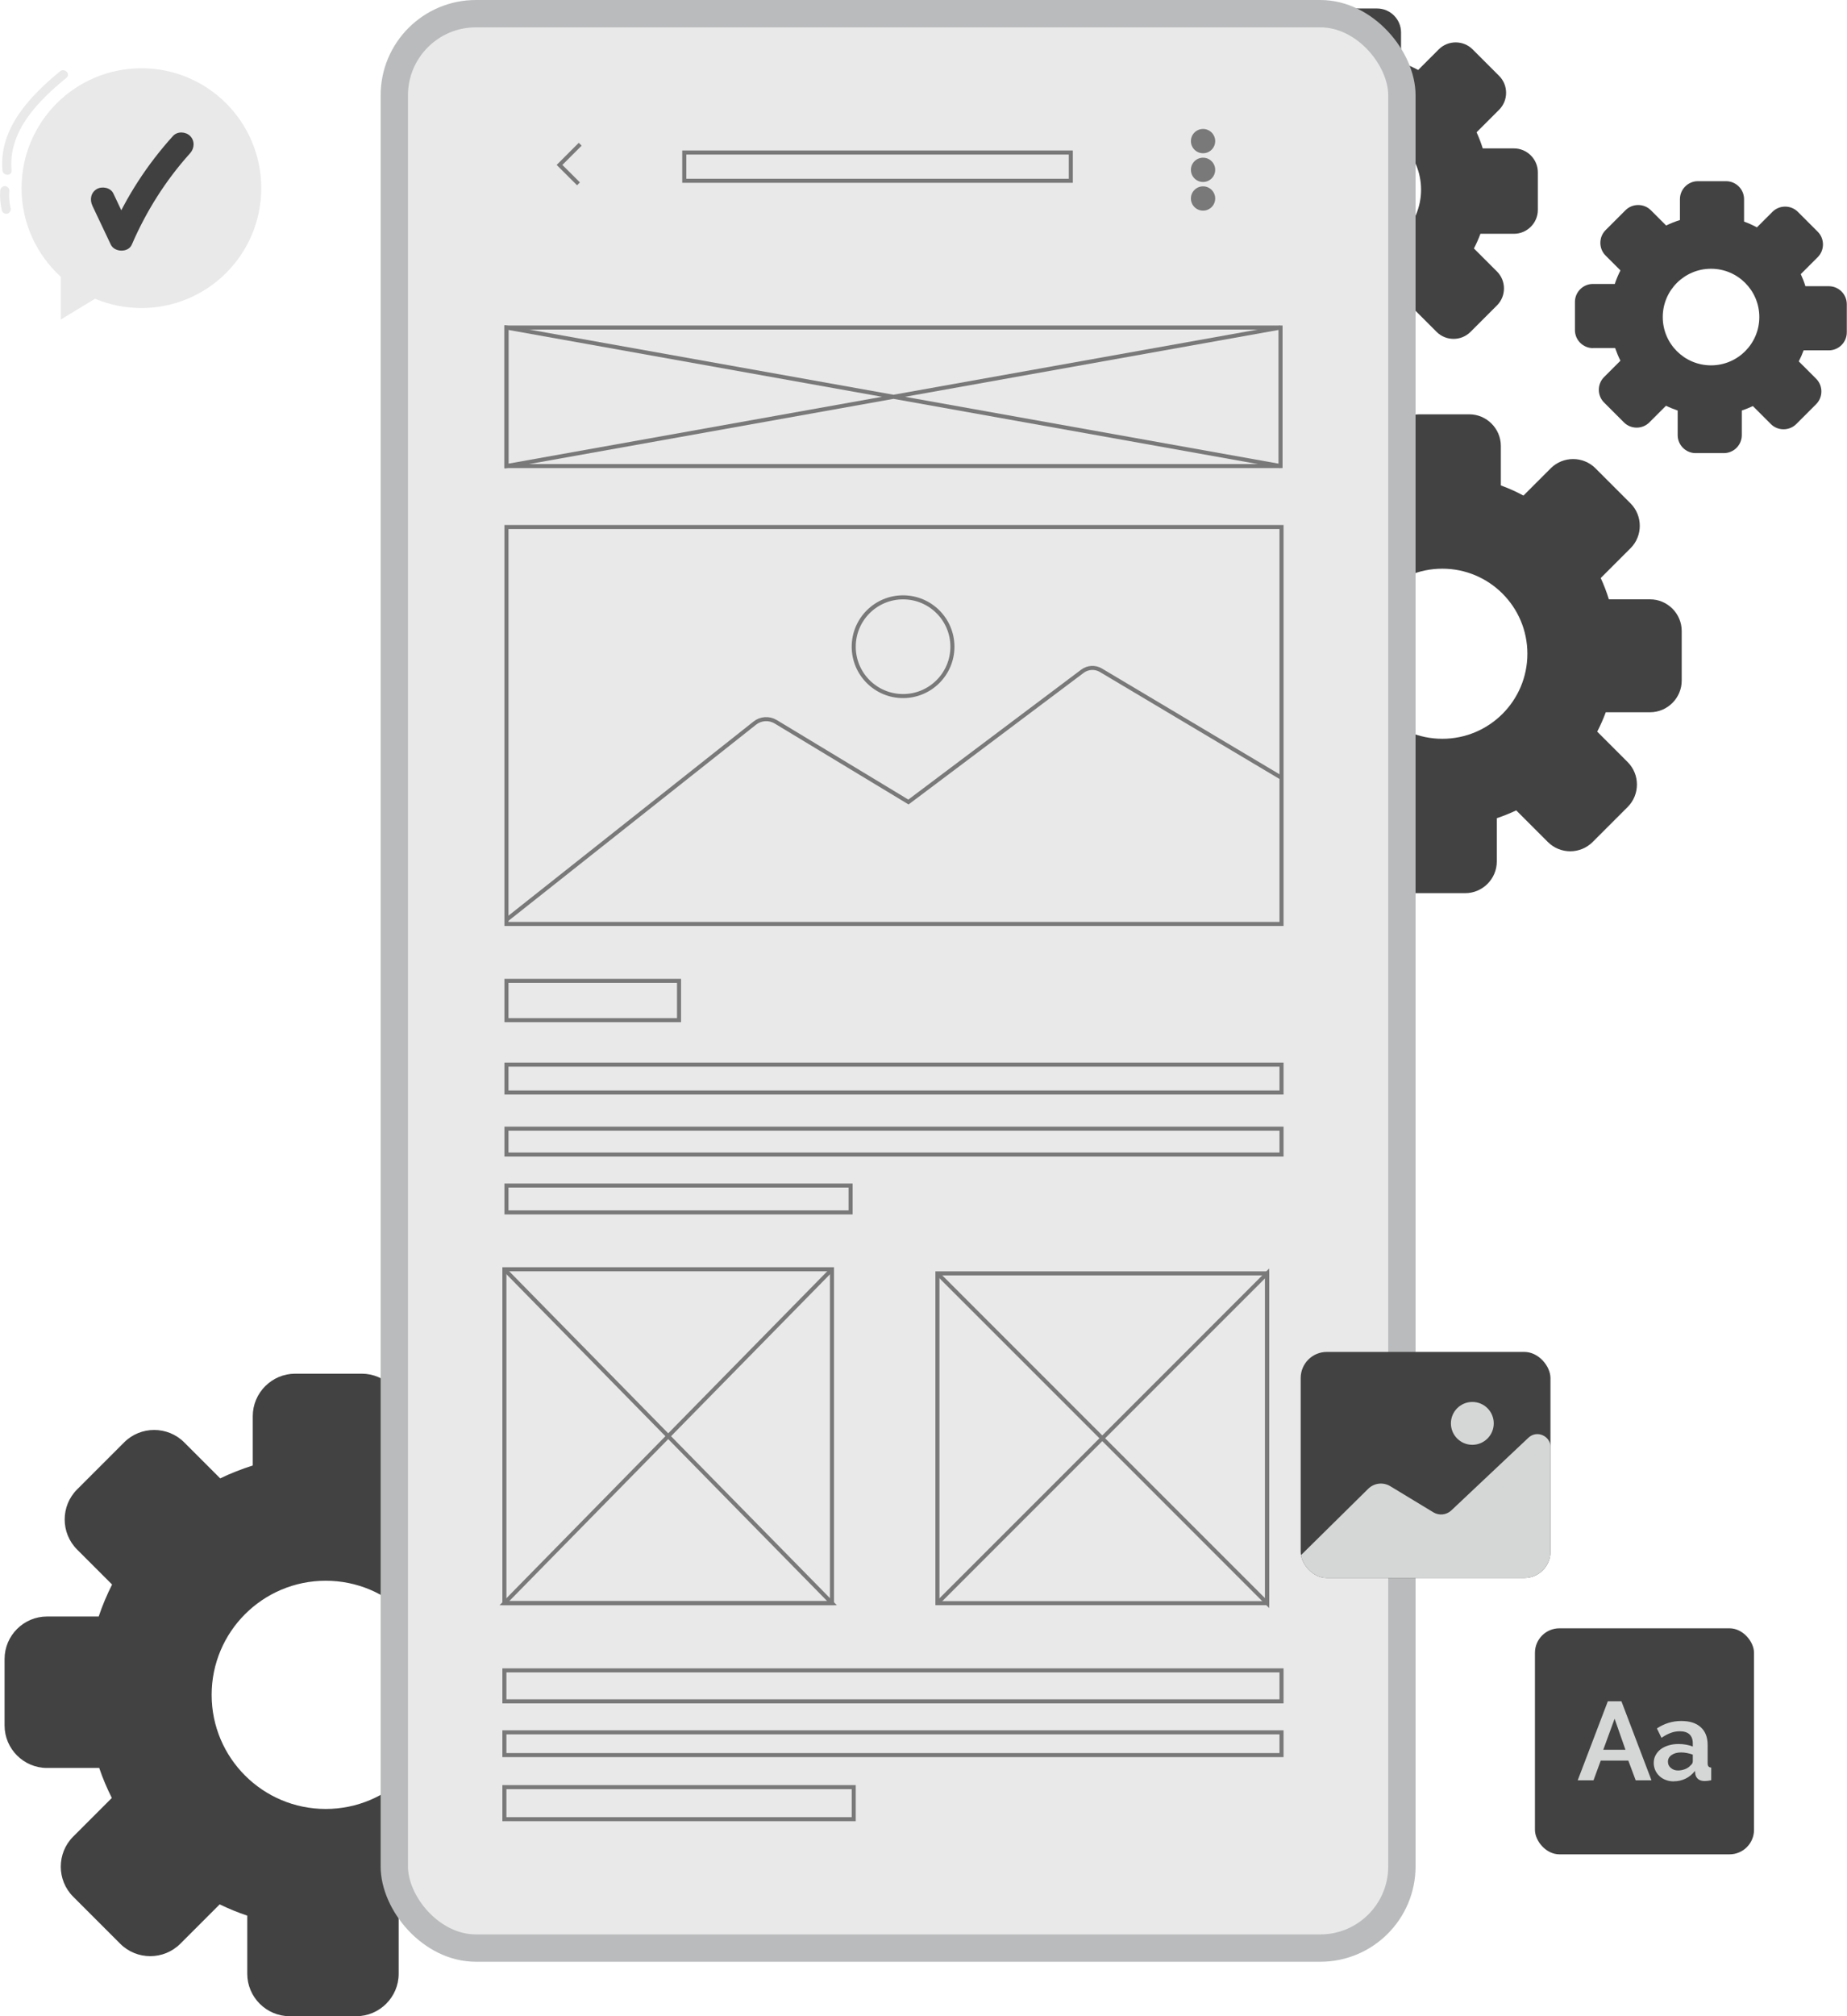 <?xml version="1.0" encoding="UTF-8"?>
<svg id="Layer_2" data-name="Layer 2" xmlns="http://www.w3.org/2000/svg" xmlns:xlink="http://www.w3.org/1999/xlink" viewBox="0 0 278.48 303.91">
  <defs>
    <clipPath id="clippath">
      <rect x="196.11" y="203.78" width="37.66" height="34.07" rx="3.94" ry="3.94" style="fill: #424242;"/>
    </clipPath>
  </defs>
  <g id="Layer_2-2" data-name="Layer 2">
    <g>
      <path d="M186.15,106.74h5.86c.4,1.16.87,2.28,1.42,3.37l-4.34,4.34c-1.85,1.86-1.85,4.89,0,6.75l5.29,5.29c1.86,1.86,4.89,1.86,6.75,0l4.43-4.43c1,.49,2.04.91,3.1,1.27v6.53c0,2.62,2.15,4.77,4.77,4.77h7.48c2.62,0,4.77-2.15,4.77-4.77v-6.53c1-.34,1.99-.73,2.93-1.18l4.77,4.77c1.86,1.86,4.89,1.86,6.75,0l5.29-5.29c1.85-1.86,1.85-4.89,0-6.75l-4.6-4.6c.49-.94.92-1.92,1.29-2.92h6.68c2.62,0,4.77-2.15,4.77-4.77v-7.48c0-2.62-2.15-4.77-4.77-4.77h-6.21c-.34-1.1-.75-2.17-1.23-3.21l4.5-4.5c1.85-1.85,1.85-4.89,0-6.75l-5.29-5.29c-1.86-1.86-4.89-1.86-6.75,0l-4.11,4.11c-1.09-.59-2.23-1.1-3.41-1.53v-5.95c0-2.62-2.15-4.77-4.77-4.77h-7.48c-2.62,0-4.77,2.15-4.77,4.77v5.54c-1.26.39-2.48.88-3.66,1.45l-4.05-4.05c-1.85-1.86-4.89-1.86-6.75,0l-5.29,5.29c-1.86,1.85-1.86,4.89,0,6.75l3.94,3.94c-.58,1.15-1.09,2.35-1.5,3.59h-5.81c-2.62,0-4.77,2.15-4.77,4.77v7.48c0,2.62,2.15,4.77,4.77,4.77ZM217.47,85.72c7.08,0,12.82,5.74,12.82,12.82s-5.74,12.82-12.82,12.82-12.82-5.74-12.82-12.82,5.74-12.82,12.82-12.82Z" style="fill: #424242;"/>
      <path d="M180.9,34.79h4.43c.3.88.66,1.73,1.07,2.54l-3.28,3.28c-1.4,1.4-1.4,3.7,0,5.1l4,4c1.4,1.4,3.7,1.4,5.1,0l3.35-3.35c.76.37,1.54.69,2.34.96v4.94c0,1.98,1.62,3.61,3.61,3.61h5.65c1.98,0,3.61-1.62,3.61-3.61v-4.94c.76-.26,1.5-.55,2.22-.9l3.61,3.61c1.4,1.4,3.7,1.4,5.1,0l4-4c1.4-1.4,1.4-3.7,0-5.1l-3.48-3.48c.37-.71.7-1.45.98-2.21h5.05c1.98,0,3.61-1.62,3.61-3.61v-5.65c0-1.98-1.62-3.61-3.61-3.61h-4.7c-.26-.83-.57-1.64-.93-2.43l3.4-3.4c1.4-1.4,1.4-3.7,0-5.1l-4-4c-1.4-1.4-3.7-1.4-5.1,0l-3.11,3.11c-.83-.44-1.69-.83-2.58-1.16v-4.5c0-1.98-1.62-3.61-3.61-3.61h-5.65c-1.98,0-3.61,1.62-3.61,3.61v4.19c-.95.3-1.88.66-2.77,1.09l-3.06-3.06c-1.4-1.4-3.7-1.4-5.1,0l-4,4c-1.4,1.4-1.4,3.7,0,5.1l2.98,2.98c-.44.87-.82,1.78-1.14,2.71h-4.39c-1.98,0-3.61,1.62-3.61,3.61v5.65c0,1.98,1.62,3.61,3.61,3.61ZM204.57,18.9c5.35,0,9.69,4.34,9.69,9.69s-4.34,9.69-9.69,9.69-9.69-4.34-9.69-9.69,4.34-9.69,9.69-9.69Z" style="fill: #424242;"/>
      <path d="M240.19,52.46h3.33c.23.66.49,1.3.8,1.91l-2.47,2.47c-1.05,1.05-1.05,2.78,0,3.83l3,3c1.05,1.05,2.78,1.05,3.83,0l2.51-2.51c.57.28,1.16.51,1.76.72v3.71c0,1.49,1.22,2.71,2.71,2.71h4.25c1.49,0,2.71-1.22,2.71-2.71v-3.71c.57-.19,1.13-.42,1.67-.67l2.71,2.71c1.05,1.05,2.78,1.05,3.83,0l3-3c1.05-1.05,1.05-2.78,0-3.83l-2.62-2.62c.28-.54.52-1.09.73-1.66h3.8c1.49,0,2.71-1.22,2.71-2.71v-4.25c0-1.49-1.22-2.71-2.71-2.71h-3.53c-.19-.63-.43-1.23-.7-1.82l2.56-2.56c1.05-1.05,1.05-2.78,0-3.83l-3-3c-1.05-1.05-2.78-1.05-3.83,0l-2.34,2.34c-.62-.33-1.27-.63-1.94-.87v-3.38c0-1.49-1.22-2.71-2.71-2.71h-4.25c-1.49,0-2.71,1.22-2.71,2.71v3.15c-.72.22-1.41.5-2.08.82l-2.3-2.3c-1.05-1.05-2.78-1.05-3.83,0l-3,3c-1.05,1.05-1.05,2.78,0,3.83l2.24,2.24c-.33.65-.62,1.34-.85,2.04h-3.3c-1.49,0-2.71,1.22-2.71,2.71v4.25c0,1.49,1.22,2.71,2.71,2.71ZM257.98,40.51c4.02,0,7.28,3.26,7.28,7.28s-3.26,7.28-7.28,7.28-7.28-3.26-7.28-7.28,3.26-7.28,7.28-7.28Z" style="fill: #424242;"/>
      <path d="M7.09,266.49h7.87c.53,1.56,1.17,3.07,1.9,4.52l-5.83,5.83c-2.49,2.49-2.49,6.56,0,9.05l7.1,7.1c2.49,2.49,6.56,2.49,9.05,0l5.94-5.94c1.34.65,2.73,1.22,4.16,1.7v8.76c0,3.52,2.88,6.4,6.4,6.4h10.03c3.52,0,6.4-2.88,6.4-6.4v-8.76c1.35-.46,2.66-.98,3.94-1.59l6.41,6.41c2.49,2.49,6.56,2.49,9.05,0l7.1-7.1c2.49-2.49,2.49-6.56,0-9.05l-6.18-6.18c.65-1.27,1.24-2.57,1.73-3.92h8.97c3.52,0,6.4-2.88,6.4-6.4v-10.03c0-3.52-2.88-6.4-6.4-6.4h-8.34c-.45-1.48-1.01-2.91-1.64-4.31l6.04-6.04c2.49-2.49,2.49-6.56,0-9.05l-7.1-7.1c-2.49-2.49-6.56-2.49-9.05,0l-5.52,5.52c-1.47-.79-3-1.48-4.58-2.06v-7.99c0-3.52-2.88-6.4-6.4-6.4h-10.03c-3.52,0-6.4,2.88-6.4,6.4v7.44c-1.69.53-3.33,1.18-4.91,1.94l-5.43-5.43c-2.49-2.49-6.56-2.49-9.05,0l-7.1,7.1c-2.49,2.49-2.49,6.56,0,9.05l5.28,5.28c-.78,1.55-1.46,3.15-2.02,4.82h-7.79c-3.52,0-6.4,2.88-6.4,6.4v10.03c0,3.52,2.88,6.4,6.4,6.4ZM49.11,238.27c9.5,0,17.2,7.7,17.2,17.2s-7.7,17.2-17.2,17.2-17.2-7.7-17.2-17.2,7.7-17.2,17.2-17.2Z" style="fill: #424242;"/>
      <rect x="59.45" y="2.06" width="151.92" height="291.58" rx="12.31" ry="12.31" style="fill: #e9e9e9;"/>
      <rect x="59.45" y="2.06" width="151.92" height="291.58" rx="12.31" ry="12.31" style="fill: none; stroke: #b9bbbc; stroke-miterlimit: 10; stroke-width: 4.12px;"/>
      <polyline points="87.48 21.74 84.36 24.86 87.22 27.71" style="fill: none; stroke: #797979; stroke-miterlimit: 10; stroke-width: .61px;"/>
      <rect x="103.17" y="22.99" width="58.28" height="4.26" style="fill: none; stroke: #797979; stroke-miterlimit: 10; stroke-width: .61px;"/>
      <rect x="76.36" y="49.37" width="116.71" height="20.88" style="fill: none; stroke: #797979; stroke-miterlimit: 10; stroke-width: .61px;"/>
      <rect x="76.36" y="79.44" width="116.86" height="59.83" style="fill: none; stroke: #797979; stroke-miterlimit: 10; stroke-width: .61px;"/>
      <rect x="76.36" y="147.85" width="26.02" height="5.92" style="fill: none; stroke: #797979; stroke-miterlimit: 10; stroke-width: .61px;"/>
      <rect x="76.36" y="160.47" width="116.86" height="4.21" style="fill: none; stroke: #797979; stroke-miterlimit: 10; stroke-width: .61px;"/>
      <rect x="76.36" y="170.13" width="116.86" height="3.9" style="fill: none; stroke: #797979; stroke-miterlimit: 10; stroke-width: .61px;"/>
      <rect x="76.36" y="178.7" width="51.89" height="4.05" style="fill: none; stroke: #797979; stroke-miterlimit: 10; stroke-width: .61px;"/>
      <rect x="76.05" y="191.32" width="49.39" height="50.33" style="fill: none; stroke: #797979; stroke-miterlimit: 10; stroke-width: .61px;"/>
      <rect x="141.34" y="191.94" width="49.71" height="49.71" style="fill: none; stroke: #797979; stroke-miterlimit: 10; stroke-width: .61px;"/>
      <rect x="76.05" y="269.38" width="52.67" height="4.83" style="fill: none; stroke: #797979; stroke-miterlimit: 10; stroke-width: .61px;"/>
      <rect x="76.05" y="261.12" width="117.17" height="3.43" style="fill: none; stroke: #797979; stroke-miterlimit: 10; stroke-width: .61px;"/>
      <rect x="76.05" y="251.78" width="117.17" height="4.67" style="fill: none; stroke: #797979; stroke-miterlimit: 10; stroke-width: .61px;"/>
      <path d="M76.36,138.65l37.45-29.66c.9-.71,2.15-.79,3.14-.2l20.02,12.1,26.23-19.71c.81-.61,1.92-.67,2.79-.15l27.07,16.12" style="fill: none; stroke: #797979; stroke-miterlimit: 10; stroke-width: .61px;"/>
      <circle cx="136.16" cy="97.48" r="7.44" style="fill: none; stroke: #797979; stroke-miterlimit: 10; stroke-width: .61px;"/>
      <circle cx="181.39" cy="21.27" r="1.83" style="fill: #797979;"/>
      <circle cx="181.39" cy="25.6" r="1.83" style="fill: #797979;"/>
      <circle cx="181.39" cy="29.92" r="1.83" style="fill: #797979;"/>
      <path d="M21.33,10.29C11.34,10.29,3.25,18.38,3.25,28.36c0,5.32,2.31,10.1,5.97,13.41l-.05-.03v6.42l5.16-3.13c2.15.9,4.51,1.4,6.99,1.4,9.98,0,18.07-8.09,18.07-18.07S31.31,10.29,21.33,10.29Z" style="fill: #e9e9e9;"/>
      <path d="M9.05,10.75C4.54,14.47-.18,19.35.37,25.69c.08.87,1.45.88,1.37,0-.52-5.98,4.04-10.48,8.28-13.97.68-.56-.29-1.53-.97-.97h0Z" style="fill: #e9e9e9;"/>
      <path d="M.03,28.73c-.07,1,.02,2.01.25,2.99.08.35.5.59.84.48.36-.12.57-.47.48-.84-.05-.22-.1-.45-.14-.68,0-.05-.02-.11-.02-.16.01.18,0-.02,0-.06-.01-.11-.02-.23-.03-.34-.04-.46-.03-.92,0-1.38.03-.36-.34-.7-.69-.69-.39.02-.66.3-.69.69H.03Z" style="fill: #e9e9e9;"/>
      <polyline points="125.45 191.32 76.05 241.65 125.45 241.65 76.05 191.32" style="fill: none; stroke: #797979; stroke-miterlimit: 10; stroke-width: .61px;"/>
      <polyline points="141.34 191.94 191.05 241.65 191.05 191.94 141.34 241.65" style="fill: none; stroke: #797979; stroke-miterlimit: 10; stroke-width: .61px;"/>
      <polyline points="193.07 49.37 76.36 70.25 76.36 49.37 193.07 70.25" style="fill: none; stroke: #797979; stroke-miterlimit: 10; stroke-width: .61px;"/>
      <path d="M13.93,31.01l2.78,5.87c.55,1.16,2.63,1.23,3.16,0,2.17-5.04,5.12-9.71,8.8-13.79.66-.73.72-1.87,0-2.59-.67-.67-1.92-.74-2.59,0-3.89,4.3-7.08,9.2-9.37,14.53h3.16c-.93-1.96-1.86-3.91-2.78-5.87-.42-.89-1.7-1.13-2.5-.66-.91.53-1.08,1.61-.66,2.5h0Z" style="fill: #404041;"/>
      <rect x="231.43" y="245.44" width="33.03" height="34.07" rx="3.69" ry="3.69" style="fill: #424242;"/>
      <g>
        <rect x="196.11" y="203.78" width="37.66" height="34.07" rx="3.94" ry="3.94" style="fill: #424242;"/>
        <g style="clip-path: url(#clippath);">
          <path d="M191.8,238.71l14.49-14.3c.89-.88,2.26-1.04,3.33-.39l6.5,3.94c.86.52,1.96.4,2.69-.28l11.64-10.97c1.26-1.19,3.33-.29,3.33,1.44v17.56l-1.04,3.53-40.93-.52Z" style="fill: #d5d7d6;"/>
        </g>
      </g>
      <circle cx="221.99" cy="214.55" r="3.23" style="fill: #d5d7d6;"/>
      <g>
        <path d="M242.42,256.44h2.05l4.53,11.91h-2.38l-1.11-2.97h-4.16l-1.09,2.97h-2.38l4.54-11.91ZM245.08,263.75l-1.64-4.68-1.71,4.68h3.35Z" style="fill: #d5d7d6;"/>
        <path d="M252.35,268.51c-.43,0-.82-.07-1.19-.21-.37-.14-.69-.33-.96-.59-.27-.25-.48-.54-.63-.88s-.23-.7-.23-1.11.09-.8.28-1.15.44-.65.77-.9.72-.44,1.18-.58c.46-.14.96-.21,1.51-.21.39,0,.78.03,1.15.1.38.07.71.16,1,.29v-.5c0-.58-.17-1.03-.49-1.34-.33-.31-.82-.47-1.47-.47-.47,0-.93.08-1.38.25-.45.17-.91.41-1.38.74l-.69-1.42c1.13-.75,2.35-1.12,3.66-1.12s2.25.31,2.94.93c.7.62,1.05,1.52,1.05,2.69v2.73c0,.23.04.4.13.5.08.1.22.16.41.17v1.91c-.38.08-.71.12-.99.12-.42,0-.75-.1-.98-.29s-.37-.44-.43-.75l-.05-.49c-.39.51-.87.9-1.42,1.17-.56.27-1.16.4-1.79.4ZM252.98,266.87c.38,0,.74-.07,1.08-.2.34-.13.61-.31.8-.54.25-.19.37-.4.37-.64v-1.01c-.27-.1-.56-.18-.87-.24-.31-.06-.61-.09-.9-.09-.58,0-1.06.13-1.43.39-.37.26-.55.6-.55,1,0,.38.14.7.44.95s.65.38,1.07.38Z" style="fill: #d5d7d6;"/>
      </g>
    </g>
  </g>
</svg>